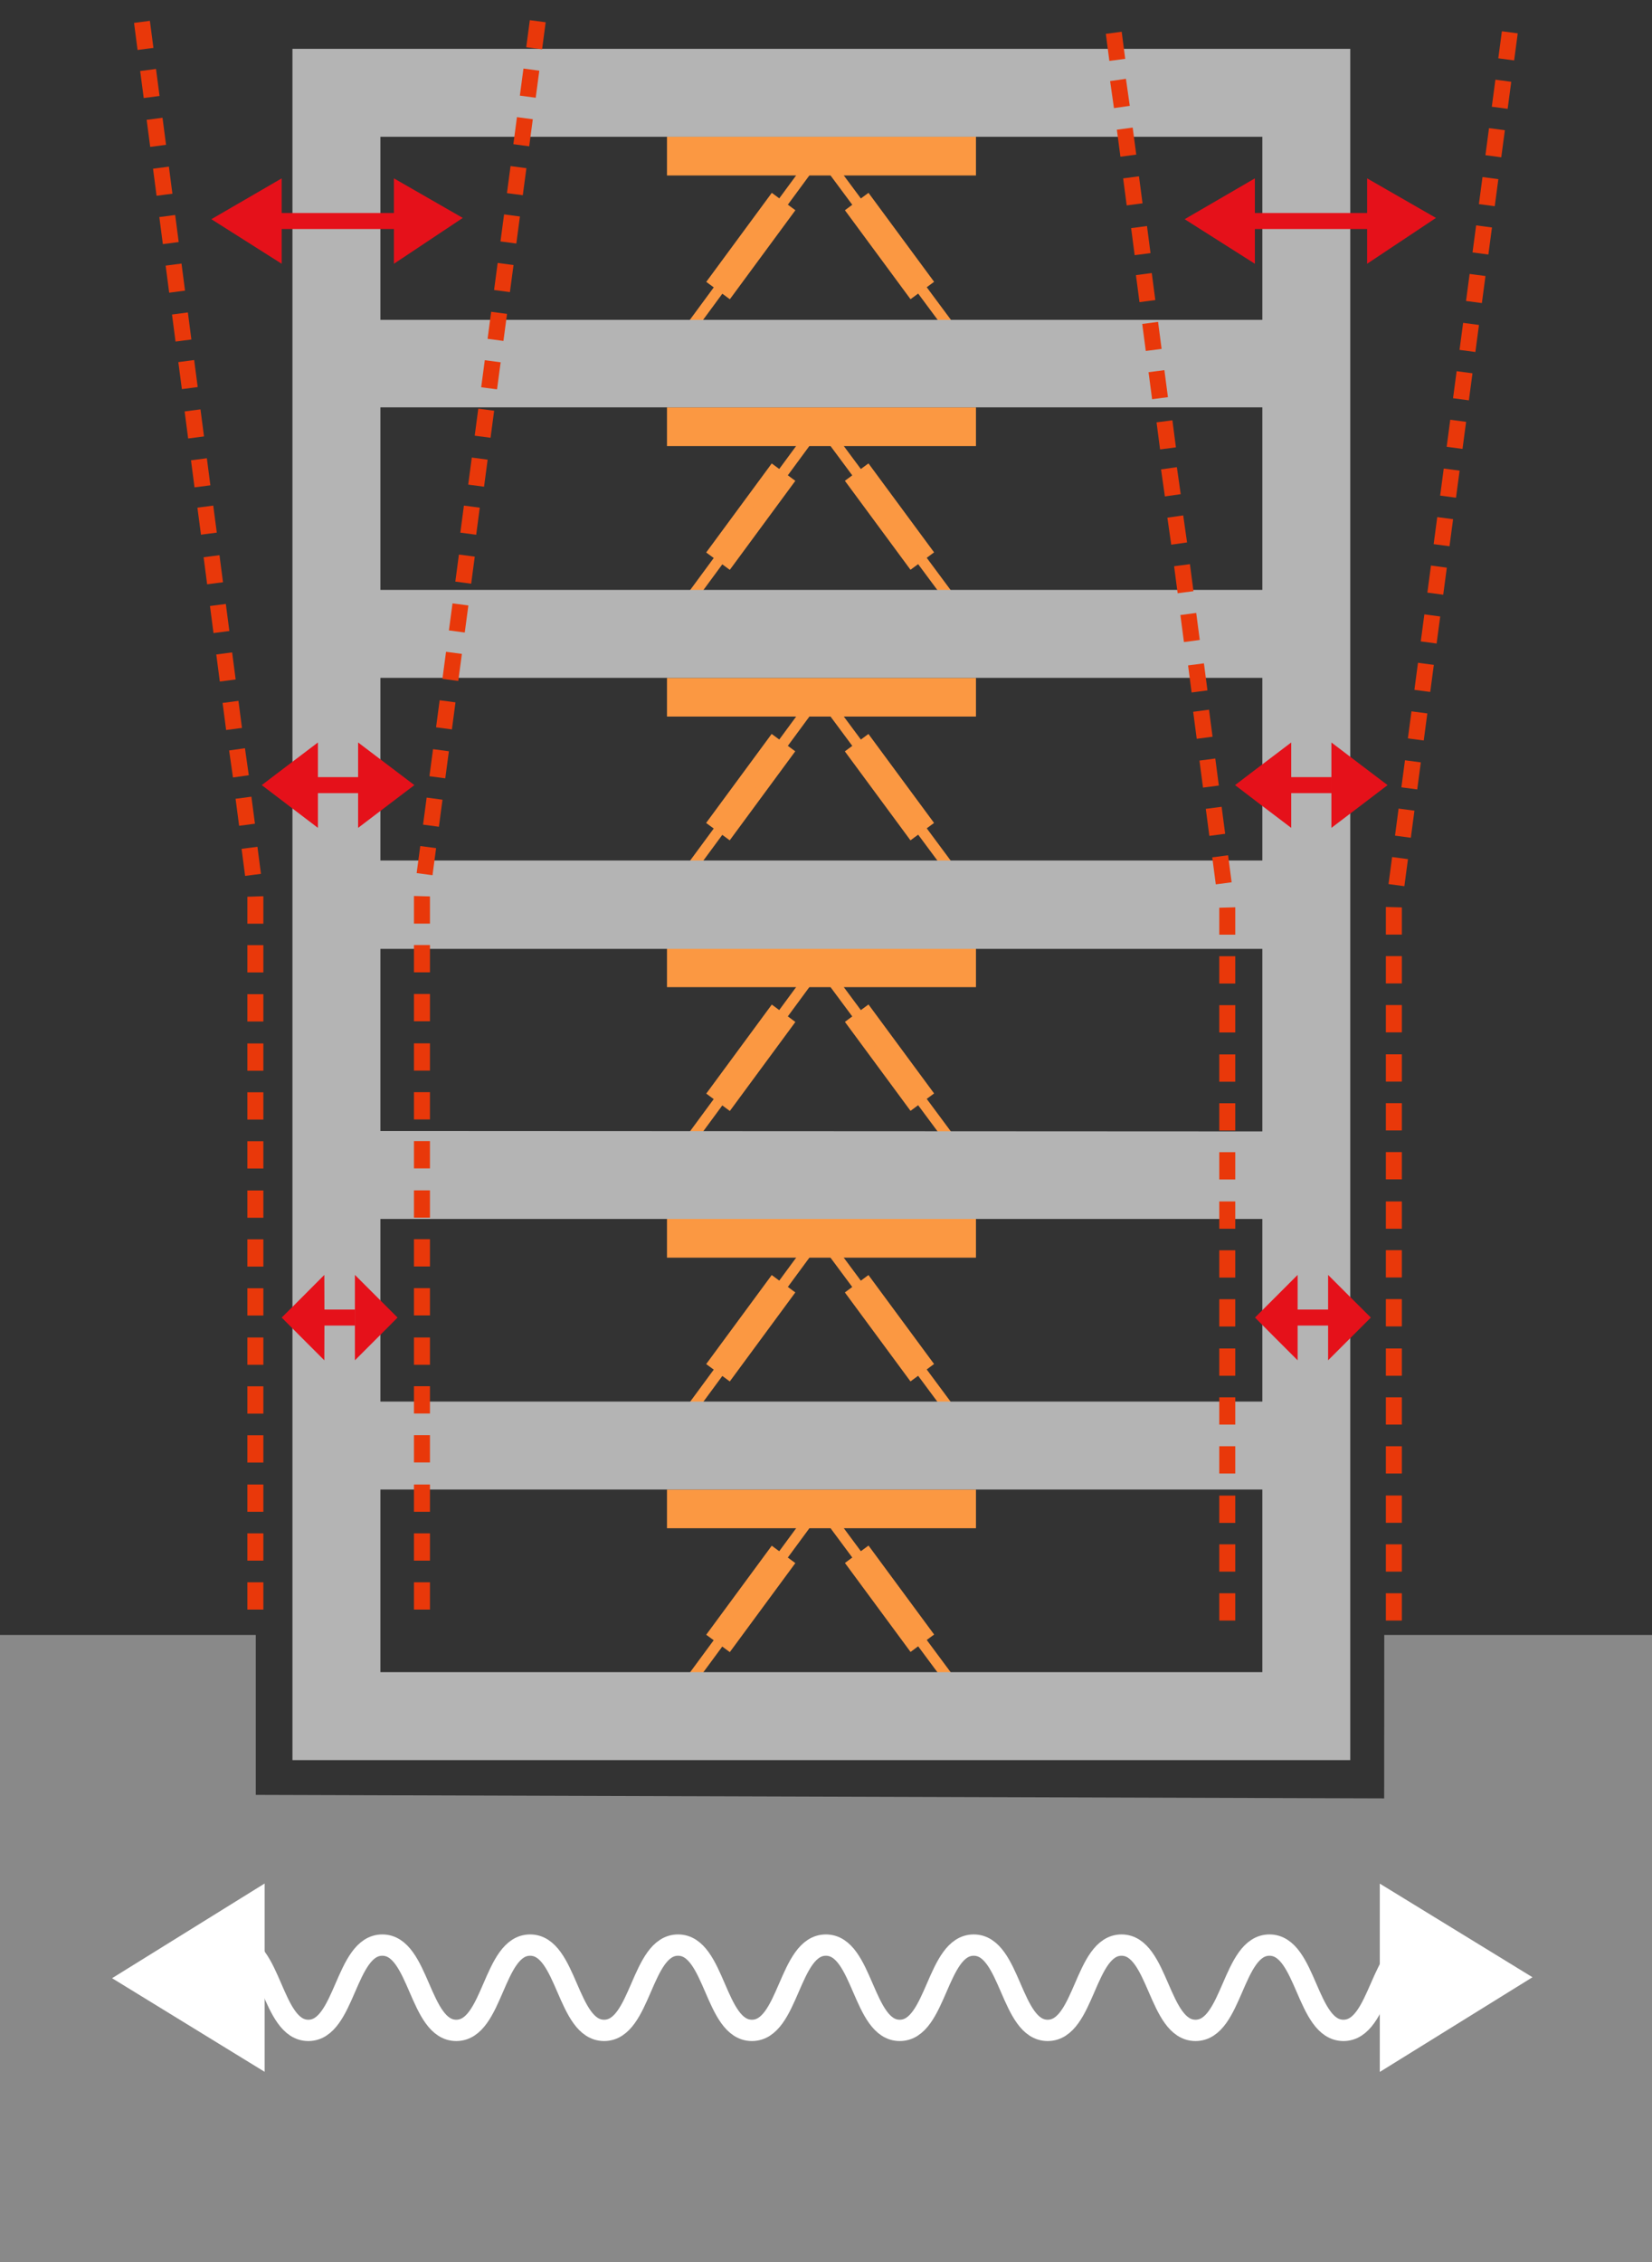 <svg xmlns="http://www.w3.org/2000/svg" viewBox="0 0 155 212.19">
  <rect x="0" y="0" width="155" height="212.19" fill="#333333" stroke="none"/>
  <defs>
    <style>
      .cls-2,.cls-4{fill:#fb9842}.cls-3,.cls-6{fill:none}.cls-3,.cls-4{stroke:#fb9842;stroke-miterlimit:10}.cls-7,.cls-8{fill:#e9380a}.cls-8{fill-rule:evenodd}.cls-9{fill:#e5111a}
    </style>
  </defs>
  <g id="Layer_2" data-name="Layer 2">
    <g id="damping">
      <path fill="#898989" d="M129.88 153.35l-.01 15.33L24 168.35v-15H0v58.84h155v-58.84h-25.12z"/>
      <path class="cls-2" d="M62.58 12.83h28.99v3.63H62.58z"/>
      <path class="cls-3" d="M75.69 15.95L64.7 30.88"/>
      <path class="cls-4" transform="rotate(53.58 83.457 23.079)" d="M78.77 22.2h9.37v1.75h-9.37z"/>
      <path class="cls-4" transform="rotate(126.37 70.445 23.077)" d="M65.76 22.2h9.37v1.75h-9.37z"/>
      <path class="cls-3" d="M89.2 30.81l-11-14.82"/>
      <path class="cls-2" d="M62.58 38.21h28.99v3.63H62.58z"/>
      <path class="cls-3" d="M75.69 41.33L64.7 56.26"/>
      <path class="cls-4" transform="rotate(53.58 83.458 48.455)" d="M78.77 47.58h9.37v1.75h-9.37z"/>
      <path class="cls-4" transform="rotate(126.37 70.442 48.456)" d="M65.76 47.58h9.37v1.75h-9.37z"/>
      <path class="cls-3" d="M89.2 56.19l-11-14.82"/>
      <path class="cls-2" d="M62.58 63.58h28.99v3.63H62.58z"/>
      <path class="cls-3" d="M75.69 66.71L64.7 81.63"/>
      <path class="cls-4" transform="rotate(53.58 83.458 73.831)" d="M78.77 72.96h9.37v1.75h-9.37z"/>
      <path class="cls-4" transform="rotate(126.37 70.441 73.829)" d="M65.76 72.96h9.37v1.75h-9.37z"/>
      <path class="cls-3" d="M89.2 81.56l-11-14.82"/>
      <path class="cls-2" d="M62.58 88.96h28.99v3.63H62.58z"/>
      <path class="cls-3" d="M75.69 92.08L64.7 107.01"/>
      <path class="cls-4" transform="rotate(53.58 83.459 99.207)" d="M78.77 98.33h9.37v1.75h-9.37z"/>
      <path class="cls-4" transform="rotate(126.37 70.443 99.21)" d="M65.76 98.33h9.37v1.75h-9.37z"/>
      <path class="cls-3" d="M89.2 106.94l-11-14.82"/>
      <path class="cls-2" d="M62.58 114.33h28.99v3.63H62.58z"/>
      <path class="cls-3" d="M75.69 117.46L64.7 132.39"/>
      <path class="cls-4" transform="rotate(53.58 83.459 124.583)" d="M78.77 123.71h9.37v1.75h-9.37z"/>
      <path class="cls-4" transform="rotate(126.37 70.443 124.583)" d="M65.76 123.71h9.37v1.75h-9.37z"/>
      <path class="cls-3" d="M89.2 132.32l-11-14.82"/>
      <path class="cls-2" d="M62.58 139.71h28.99v3.63H62.58z"/>
      <path class="cls-3" d="M75.69 142.84L64.7 157.76"/>
      <path class="cls-4" transform="rotate(53.58 83.459 149.96)" d="M78.77 149.08h9.37v1.75h-9.37z"/>
      <path class="cls-4" transform="rotate(126.37 70.44 149.962)" d="M65.76 149.08h9.37v1.75h-9.37z"/>
      <path class="cls-3" d="M89.2 157.69l-11-14.82"/>
      <path d="M126.09 4.58H27.44v160.51h99.25V4.58zm-7.65 8.25V30H35.69V12.83zm-82.75 93.25V89h82.75v17.12zm82.75 8.25v17.13H35.69v-17.13zM35.69 80.71V63.58h82.75v17.13zm0-25.38V38.21h82.75v17.12zm0 101.51v-17.13h82.75v17.13z" fill="#b4b4b4"/>
      <path class="cls-6" transform="rotate(-82.43 141.093 8.853)" d="M134.2 1.36h13.79v15H134.2z"/>
      <path class="cls-7" transform="rotate(-82.43 140.274 13.381)" d="M138.99 12.64h2.56v1.5h-2.56z"/>
      <path class="cls-7" transform="rotate(-82.43 140.882 8.829)" d="M139.59 8.08h2.56v1.5h-2.56z"/>
      <path class="cls-7" transform="rotate(-82.43 141.485 4.294)" d="M140.2 3.55h2.56v1.5h-2.56z"/>
      <path class="cls-6" transform="rotate(-82.43 139.282 22.53)" d="M132.38 15.03h13.79v15h-13.79z"/>
      <path class="cls-7" transform="rotate(-82.43 138.457 27.053)" d="M137.17 26.31h2.56v1.5h-2.56z"/>
      <path class="cls-7" transform="rotate(-82.43 139.065 22.501)" d="M137.78 21.76h2.56v1.5h-2.56z"/>
      <path class="cls-7" transform="rotate(-82.43 139.668 17.966)" d="M138.38 17.22h2.56v1.5h-2.56z"/>
      <path class="cls-6" transform="rotate(-82.43 137.466 36.202)" d="M130.56 28.71h13.79v15h-13.79z"/>
      <path class="cls-7" transform="rotate(-82.43 136.647 40.73)" d="M135.36 39.98h2.56v1.5h-2.56z"/>
      <path class="cls-7" transform="rotate(-82.43 137.244 36.179)" d="M135.96 35.43h2.56v1.5h-2.56z"/>
      <path class="cls-7" transform="rotate(-82.43 137.852 31.637)" d="M136.56 30.89h2.56v1.5h-2.56z"/>
      <path class="cls-6" transform="matrix(.13 -.99 .99 .13 68.34 177.77)" d="M128.75 42.38h13.79v15h-13.79z"/>
      <path class="cls-7" transform="rotate(-82.43 134.83 54.402)" d="M133.54 53.66h2.56v1.5h-2.56z"/>
      <path class="cls-7" transform="rotate(-82.43 135.433 49.856)" d="M134.14 49.1h2.56v1.5h-2.56z"/>
      <path class="cls-7" transform="rotate(-82.43 136.03 45.315)" d="M134.75 44.57h2.56v1.5h-2.56z"/>
      <path class="cls-6" transform="rotate(-82.43 133.832 63.545)" d="M126.93 56.05h13.79v15h-13.79z"/>
      <path class="cls-7" transform="rotate(-82.43 133.008 68.079)" d="M131.72 67.33h2.56v1.5h-2.56z"/>
      <path class="cls-7" transform="rotate(-82.43 133.616 63.527)" d="M132.33 62.78h2.56v1.5h-2.56z"/>
      <path class="cls-7" transform="rotate(-82.43 134.214 58.987)" d="M132.93 58.24h2.56v1.5h-2.56z"/>
      <path class="cls-6" transform="matrix(.13 -.99 .99 .13 38.08 197.92)" d="M125.11 69.73h13.79v15h-13.79z"/>
      <path class="cls-7" transform="rotate(-82.43 131.192 81.751)" d="M129.91 81h2.56v1.5h-2.56z"/>
      <path class="cls-7" transform="rotate(-82.43 131.799 77.199)" d="M130.51 76.45h2.56v1.5h-2.56z"/>
      <path class="cls-7" transform="rotate(-82.43 132.403 72.664)" d="M131.11 71.91h2.56v1.5h-2.56z"/>
      <path class="cls-6" d="M123.67 83.07l-.17 1.27v13.51h15V85.33l.01-.09.03-.19-14.87-1.98z"/>
      <path class="cls-7" d="M130.03 94.27h1.5v2.56h-1.5zm0-4.59h1.5v2.56h-1.5z"/>
      <path class="cls-8" d="M131.53 85.11l-1.5-.04v2.59h1.5v-2.55z"/>
      <path class="cls-6" d="M123.5 97.85h15v13.79h-15z"/>
      <path class="cls-7" d="M130.03 108.06h1.5v2.56h-1.5zm0-4.59h1.5v2.56h-1.5zm0-4.58h1.5v2.56h-1.5z"/>
      <path class="cls-6" d="M123.5 111.64h15v13.79h-15z"/>
      <path class="cls-7" d="M130.03 121.85h1.5v2.56h-1.5zm0-4.59h1.5v2.56h-1.5zm0-4.57h1.5v2.56h-1.5z"/>
      <path class="cls-6" d="M123.5 125.43h15v13.79h-15z"/>
      <path class="cls-7" d="M130.03 135.65h1.5v2.56h-1.5zm0-4.59h1.5v2.56h-1.5zm0-4.58h1.5v2.56h-1.5z"/>
      <path class="cls-6" d="M123.5 139.23h15v13.79h-15z"/>
      <path class="cls-7" d="M130.03 149.44h1.5V152h-1.5zm0-4.59h1.5v2.56h-1.5zm0-4.58h1.5v2.56h-1.5z"/>
      <path class="cls-6" transform="matrix(.99 -.13 .13 .99 -.26 13.69)" d="M97.98 1.96h15v13.79h-15z"/>
      <path class="cls-7" transform="matrix(.99 -.13 .13 .99 -.85 13.78)" d="M105.11 12.17h1.5v2.56h-1.5z"/>
      <path class="cls-7" transform="rotate(-8.1 104.3 10.1)" d="M104.51 7.61h1.5v2.56h-1.5z"/>
      <path class="cls-7" transform="rotate(-7.42 104.639 4.385)" d="M103.92 3.07h1.5v2.56h-1.5z"/>
      <path class="cls-6" transform="rotate(-7.42 107.18 22.514)" d="M99.76 15.64h15v13.79h-15z"/>
      <path class="cls-7" transform="matrix(.99 -.13 .13 .99 -2.6 14.12)" d="M106.89 25.84h1.5v2.56h-1.5z"/>
      <path class="cls-7" transform="rotate(-7.42 107.021 22.581)" d="M106.29 21.29h1.5v2.56h-1.5z"/>
      <path class="cls-7" transform="matrix(.99 -.13 .13 .99 -1.44 13.89)" d="M105.7 16.75h1.5v2.56h-1.5z"/>
      <path class="cls-6" transform="rotate(-8.1 107.753 37.212)" d="M101.54 29.31h15V43.1h-15z"/>
      <path class="cls-7" transform="rotate(-7.42 109.326 40.773)" d="M108.67 39.52h1.5v2.56h-1.5z"/>
      <path class="cls-7" transform="matrix(.99 -.13 .13 .99 -3.77 14.35)" d="M108.07 34.96h1.5v2.56h-1.5z"/>
      <path class="cls-7" transform="matrix(.99 -.13 .13 .99 -3.19 14.23)" d="M107.48 30.43h1.5v2.56h-1.5z"/>
      <path class="cls-6" transform="rotate(-7.42 110.751 49.848)" d="M103.32 42.99h15v13.79h-15z"/>
      <path class="cls-7" transform="matrix(.99 -.13 .13 .99 -6.1 14.81)" d="M110.45 53.19h1.5v2.56h-1.5z"/>
      <path class="cls-7" transform="rotate(-8.1 109.088 50.853)" d="M109.85 48.64h1.5v2.56h-1.5z"/>
      <path class="cls-7" transform="rotate(-8.1 108.588 46.353)" d="M109.26 44.1h1.5v2.56h-1.5z"/>
      <path class="cls-6" transform="rotate(-7.42 112.575 63.517)" d="M105.1 56.67h15v13.79h-15z"/>
      <path class="cls-7" transform="matrix(.99 -.13 .13 .99 -7.85 15.15)" d="M112.23 66.87h1.5v2.56h-1.5z"/>
      <path class="cls-7" transform="rotate(-7.42 112.339 63.579)" d="M111.63 62.31h1.5v2.56h-1.5z"/>
      <path class="cls-7" transform="matrix(.99 -.13 .13 .99 -6.69 14.92)" d="M111.04 57.78h1.5v2.56h-1.5z"/>
      <path class="cls-6" transform="matrix(.99 -.13 .13 .99 -9.01 15.41)" d="M106.88 70.34h15v13.79h-15z"/>
      <path class="cls-7" transform="matrix(.99 -.13 .13 .99 -9.6 15.5)" d="M114.01 80.54h1.5v2.56h-1.5z"/>
      <path class="cls-7" transform="matrix(.99 -.13 .13 .99 -9.02 15.38)" d="M113.41 75.99h1.5v2.56h-1.5z"/>
      <path class="cls-7" transform="matrix(.99 -.13 .13 .99 -8.44 15.27)" d="M112.82 71.45h1.5v2.56h-1.5z"/>
      <path class="cls-6" d="M107.83 85.04l.03.19.01.09v12.54h15V84.35l-.16-1.24-14.88 1.93z"/>
      <path class="cls-7" d="M114.4 94.28h1.5v2.56h-1.5zm0-4.59h1.5v2.56h-1.5z"/>
      <path class="cls-8" d="M115.9 85.1l-1.5.04v2.53h1.5V85.1z"/>
      <path class="cls-6" d="M107.87 97.86h15v13.79h-15z"/>
      <path class="cls-7" d="M114.4 108.07h1.5v2.56h-1.5zm0-4.59h1.5v2.56h-1.5zm0-4.58h1.5v2.56h-1.5z"/>
      <path class="cls-6" d="M107.87 111.65h15v13.79h-15z"/>
      <path class="cls-7" d="M114.4 121.86h1.5v2.56h-1.5zm0-4.59h1.5v2.56h-1.5zm0-4.58h1.5v2.56h-1.5z"/>
      <path class="cls-6" d="M107.87 125.44h15v13.79h-15z"/>
      <path class="cls-7" d="M114.4 135.65h1.5v2.56h-1.5zm0-4.59h1.5v2.56h-1.5zm0-4.58h1.5v2.56h-1.5z"/>
      <path class="cls-6" d="M107.87 139.23h15v13.79h-15z"/>
      <path class="cls-7" d="M114.4 149.44h1.5V152h-1.5zm0-4.59h1.5v2.56h-1.5zm0-4.57h1.5v2.56h-1.5z"/>
      <path class="cls-6" transform="rotate(-82.43 49.906 7.819)" d="M43.01.32H56.8v15H43.01z"/>
      <path class="cls-7" transform="rotate(-82.43 49.082 12.353)" d="M47.8 11.6h2.56v1.5H47.8z"/>
      <path class="cls-7" transform="rotate(-82.43 49.689 7.801)" d="M48.41 7.05h2.56v1.5h-2.56z"/>
      <path class="cls-7" transform="rotate(-82.43 50.287 3.261)" d="M49.01 2.51h2.56v1.5h-2.56z"/>
      <path class="cls-6" transform="rotate(-82.43 48.095 21.496)" d="M41.19 14h13.79v15H41.19z"/>
      <path class="cls-7" transform="rotate(-82.43 47.265 26.025)" d="M45.98 25.28h2.56v1.5h-2.56z"/>
      <path class="cls-7" transform="rotate(-82.43 47.873 21.473)" d="M46.59 20.72h2.56v1.5h-2.56z"/>
      <path class="cls-7" transform="rotate(-82.43 48.476 16.938)" d="M47.19 16.19h2.56v1.5h-2.56z"/>
      <path class="cls-6" transform="rotate(-82.43 46.273 35.174)" d="M39.37 27.67h13.79v15H39.37z"/>
      <path class="cls-7" transform="rotate(-82.43 45.448 39.697)" d="M44.17 38.95h2.56v1.5h-2.56z"/>
      <path class="cls-7" transform="rotate(-82.43 46.056 35.145)" d="M44.77 34.4h2.56v1.5h-2.56z"/>
      <path class="cls-7" transform="rotate(-82.43 46.66 30.61)" d="M45.38 29.86h2.56v1.5h-2.56z"/>
      <path class="cls-6" transform="matrix(.13 -.99 .99 .13 -9.82 86.48)" d="M37.56 41.34h13.79v15H37.56z"/>
      <path class="cls-7" transform="rotate(-82.43 43.638 53.374)" d="M42.35 52.62h2.56v1.5h-2.56z"/>
      <path class="cls-7" transform="rotate(-82.5 44.154 48.883)" d="M42.96 48.07h2.56v1.5h-2.56z"/>
      <path class="cls-7" transform="rotate(-82.43 44.843 44.281)" d="M43.56 43.53h2.56v1.5h-2.56z"/>
      <path class="cls-6" transform="rotate(-82.5 42.532 62.579)" d="M35.74 55.02h13.79v15H35.74z"/>
      <path class="cls-7" transform="rotate(-82.43 41.821 67.046)" d="M40.54 66.3h2.56v1.5h-2.56z"/>
      <path class="cls-7" transform="rotate(-82.43 42.429 62.494)" d="M41.14 61.74h2.56v1.5h-2.56z"/>
      <path class="cls-7" transform="rotate(-82.43 43.026 57.953)" d="M41.74 57.21h2.56v1.5h-2.56z"/>
      <path class="cls-6" transform="rotate(-82.43 40.829 76.194)" d="M33.93 68.69h13.79v15H33.93z"/>
      <path class="cls-7" transform="rotate(-82.43 40.004 80.718)" d="M38.72 79.97h2.56v1.5h-2.56z"/>
      <path class="cls-7" transform="rotate(-82.43 40.607 76.171)" d="M39.32 75.42h2.56v1.5h-2.56z"/>
      <path class="cls-7" transform="rotate(-82.43 41.21 71.636)" d="M39.93 70.88h2.56v1.5h-2.56z"/>
      <path class="cls-6" d="M32.48 82.04l-.17 1.26v13.51h15V84.3l.01-.09.03-.19-14.87-1.98z"/>
      <path class="cls-7" d="M38.84 93.23h1.5v2.56h-1.5zm0-4.59h1.5v2.56h-1.5z"/>
      <path class="cls-8" d="M40.34 84.08l-1.5-.04v2.59h1.5v-2.55z"/>
      <path class="cls-6" d="M32.31 96.81h15v13.79h-15z"/>
      <path class="cls-7" d="M38.84 107.03h1.5v2.56h-1.5zm0-4.59h1.5V105h-1.5zm0-4.58h1.5v2.56h-1.5z"/>
      <path class="cls-6" d="M32.31 110.61h15v13.79h-15z"/>
      <path class="cls-7" d="M38.84 120.82h1.5v2.56h-1.5zm0-4.59h1.5v2.56h-1.5zm0-4.58h1.5v2.56h-1.5z"/>
      <path class="cls-6" d="M32.31 124.4h15v13.79h-15z"/>
      <path class="cls-7" d="M38.84 134.61h1.5v2.56h-1.5zm0-4.59h1.5v2.56h-1.5zm0-4.57h1.5v2.56h-1.5z"/>
      <path class="cls-6" d="M32.31 138.19h15v13.79h-15z"/>
      <path class="cls-7" d="M38.84 148.41h1.5v2.56h-1.5zm0-4.59h1.5v2.56h-1.5zm0-4.58h1.5v2.56h-1.5z"/>
      <path class="cls-6" transform="matrix(.99 -.13 .13 .99 -.89 1.91)" d="M6.79.93h15v13.79h-15z"/>
      <path class="cls-7" transform="rotate(-7.42 14.682 12.412)" d="M13.92 11.13h1.5v2.56h-1.5z"/>
      <path class="cls-7" transform="matrix(.99 -.13 .13 .99 -.9 1.88)" d="M13.33 6.58h1.5v2.56h-1.5z"/>
      <path class="cls-7" transform="rotate(-7.42 13.488 3.353)" d="M12.74 2.04h1.5V4.6h-1.5z"/>
      <path class="cls-6" transform="rotate(-7.42 16.03 21.482)" d="M8.57 14.61h15V28.4h-15z"/>
      <path class="cls-7" transform="rotate(-7.42 16.429 26.077)" d="M15.7 24.81h1.5v2.56h-1.5z"/>
      <path class="cls-7" transform="rotate(-7.42 15.871 21.549)" d="M15.11 20.25h1.5v2.56h-1.5z"/>
      <path class="cls-7" transform="rotate(-7.42 15.235 17.017)" d="M14.52 15.72h1.5v2.56h-1.5z"/>
      <path class="cls-6" transform="rotate(-7.42 17.854 35.151)" d="M10.35 28.28h15v13.79h-15z"/>
      <path class="cls-7" transform="rotate(-7.42 18.253 39.746)" d="M17.48 38.48h1.5v2.56h-1.5z"/>
      <path class="cls-7" transform="matrix(.99 -.13 .13 .99 -4.4 2.57)" d="M16.89 33.93h1.5v2.56h-1.5z"/>
      <path class="cls-7" transform="rotate(-7.42 17.059 30.686)" d="M16.3 29.39h1.5v2.56h-1.5z"/>
      <path class="cls-6" transform="matrix(.99 -.13 .13 .99 -6.14 2.94)" d="M12.13 41.96h15v13.79h-15z"/>
      <path class="cls-7" transform="rotate(-7.42 19.999 53.41)" d="M19.26 52.16h1.5v2.56h-1.5z"/>
      <path class="cls-7" transform="matrix(.99 -.13 .13 .99 -6.15 2.91)" d="M18.67 47.61h1.5v2.56h-1.5z"/>
      <path class="cls-7" transform="rotate(-7.42 18.806 44.35)" d="M18.08 43.07h1.5v2.56h-1.5z"/>
      <path class="cls-6" transform="matrix(.99 -.13 .13 .99 -7.89 3.29)" d="M13.91 55.63h15v13.79h-15z"/>
      <path class="cls-7" transform="rotate(-7.42 21.746 67.074)" d="M21.04 65.83h1.5v2.56h-1.5z"/>
      <path class="cls-7" transform="rotate(-7.42 21.188 62.547)" d="M20.45 61.28h1.5v2.56h-1.5z"/>
      <path class="cls-7" transform="rotate(-7.42 20.553 58.015)" d="M19.86 56.74h1.5v2.56h-1.5z"/>
      <path class="cls-6" transform="rotate(-7.42 23.171 76.149)" d="M15.69 69.31h15V83.1h-15z"/>
      <path class="cls-7" transform="rotate(-7.42 23.57 80.744)" d="M22.82 79.51h1.5v2.56h-1.5z"/>
      <path class="cls-7" transform="matrix(.99 -.13 .13 .99 -9.65 3.6)" d="M22.23 74.96h1.5v2.56h-1.5z"/>
      <path class="cls-7" transform="rotate(-8.1 21.353 71.412)" d="M21.64 70.42h1.5v2.56h-1.5z"/>
      <path class="cls-6" d="M16.65 84.01l.02.19.01.08v12.54h15V83.31l-.16-1.24-14.87 1.94z"/>
      <path class="cls-7" d="M23.21 93.25h1.5v2.56h-1.5zm0-4.6h1.5v2.56h-1.5z"/>
      <path class="cls-8" d="M24.71 84.06l-1.5.05v2.53h1.5v-2.58z"/>
      <path class="cls-6" d="M16.68 96.82h15v13.79h-15z"/>
      <path class="cls-7" d="M23.21 107.04h1.5v2.56h-1.5zm0-4.59h1.5v2.56h-1.5zm0-4.58h1.5v2.56h-1.5z"/>
      <path class="cls-6" d="M16.68 110.61h15v13.79h-15z"/>
      <path class="cls-7" d="M23.21 120.83h1.5v2.56h-1.5zm0-4.59h1.5v2.56h-1.5zm0-4.58h1.5v2.56h-1.5z"/>
      <path class="cls-6" d="M16.68 124.41h15v13.79h-15z"/>
      <path class="cls-7" d="M23.21 134.62h1.5v2.56h-1.5zm0-4.59h1.5v2.56h-1.5zm0-4.58h1.5v2.56h-1.5z"/>
      <path class="cls-6" d="M16.68 138.2h15v13.79h-15z"/>
      <path class="cls-7" d="M23.21 148.41h1.5v2.56h-1.5zm0-4.59h1.5v2.56h-1.5zm0-4.58h1.5v2.56h-1.5z"/>
      <path class="cls-9" d="M36.45 71.8l-2.85-2.16v8.01l3.88-2.95 1.4-1.06-2.43-1.84zm-6.62-2.16l-3.88 2.94-1.39 1.06 2.43 1.85 2.84 2.16v-3.26h3.77v-1.5h-3.77v-3.25zm7.13-52.91v8.01l6.46-4.3-6.46-3.71z"/>
      <path class="cls-9" d="M26.43 16.73l-6.6 3.83 6.6 4.18v-3.26h12.04v-1.5H26.43v-3.25zm9.03 105.01l-2.16-2.16v8.01l2.95-2.95 1.05-1.06-1.84-1.84z"/>
      <path class="cls-9" d="M30.43 119.58l-2.94 2.95-1.06 1.05 1.84 1.85 2.16 2.16.01-3.19v-.07h2.86v-1.5h-2.86l-.01-3.25zm97.33-47.78l-2.84-2.16v8.01l3.88-2.95 1.39-1.06-2.43-1.84zm-6.61-2.16l-3.88 2.94-1.39 1.06 2.42 1.85 2.85 2.16v-3.26h3.77v-1.5h-3.77v-3.25zm7.12-52.91v8.01l6.46-4.3-6.46-3.71z"/>
      <path class="cls-9" d="M117.74 16.73l-6.59 3.83 6.59 4.18v-3.26h12.04v-1.5h-12.04v-3.25zm9.03 105.01l-2.16-2.16v8.01l2.95-2.95 1.06-1.06-1.85-1.84zm-5.02-2.16l-2.95 2.95-1.05 1.05 1.84 1.85 2.16 2.16v-3.26h2.86v-1.5h-2.86v-3.25z"/>
      <path d="M22 182.44c3.47 0 3.47 8 6.93 8s3.47-8 6.94-8 3.47 8 6.94 8 3.46-8 6.93-8 3.47 8 6.94 8 3.47-8 6.94-8 3.46 8 6.93 8 3.47-8 6.94-8 3.47 8 6.93 8 3.47-8 6.94-8 3.47 8 6.94 8 3.47-8 6.93-8 3.47 8 6.94 8 3.47-8 6.94-8 3.47 8 6.94 8 3.48-8 7-8" stroke="#fff" stroke-width="2" stroke-miterlimit="10" fill="none"/>
      <path d="M130.46 178.46v14.08l11.42-7.08-11.42-7zM23.83 192.54v-14.08l-11.41 7.08 11.41 7z" stroke="#fff" stroke-width="2" fill="#fff" stroke-miterlimit="10"/>
    </g>
  </g>
</svg>
